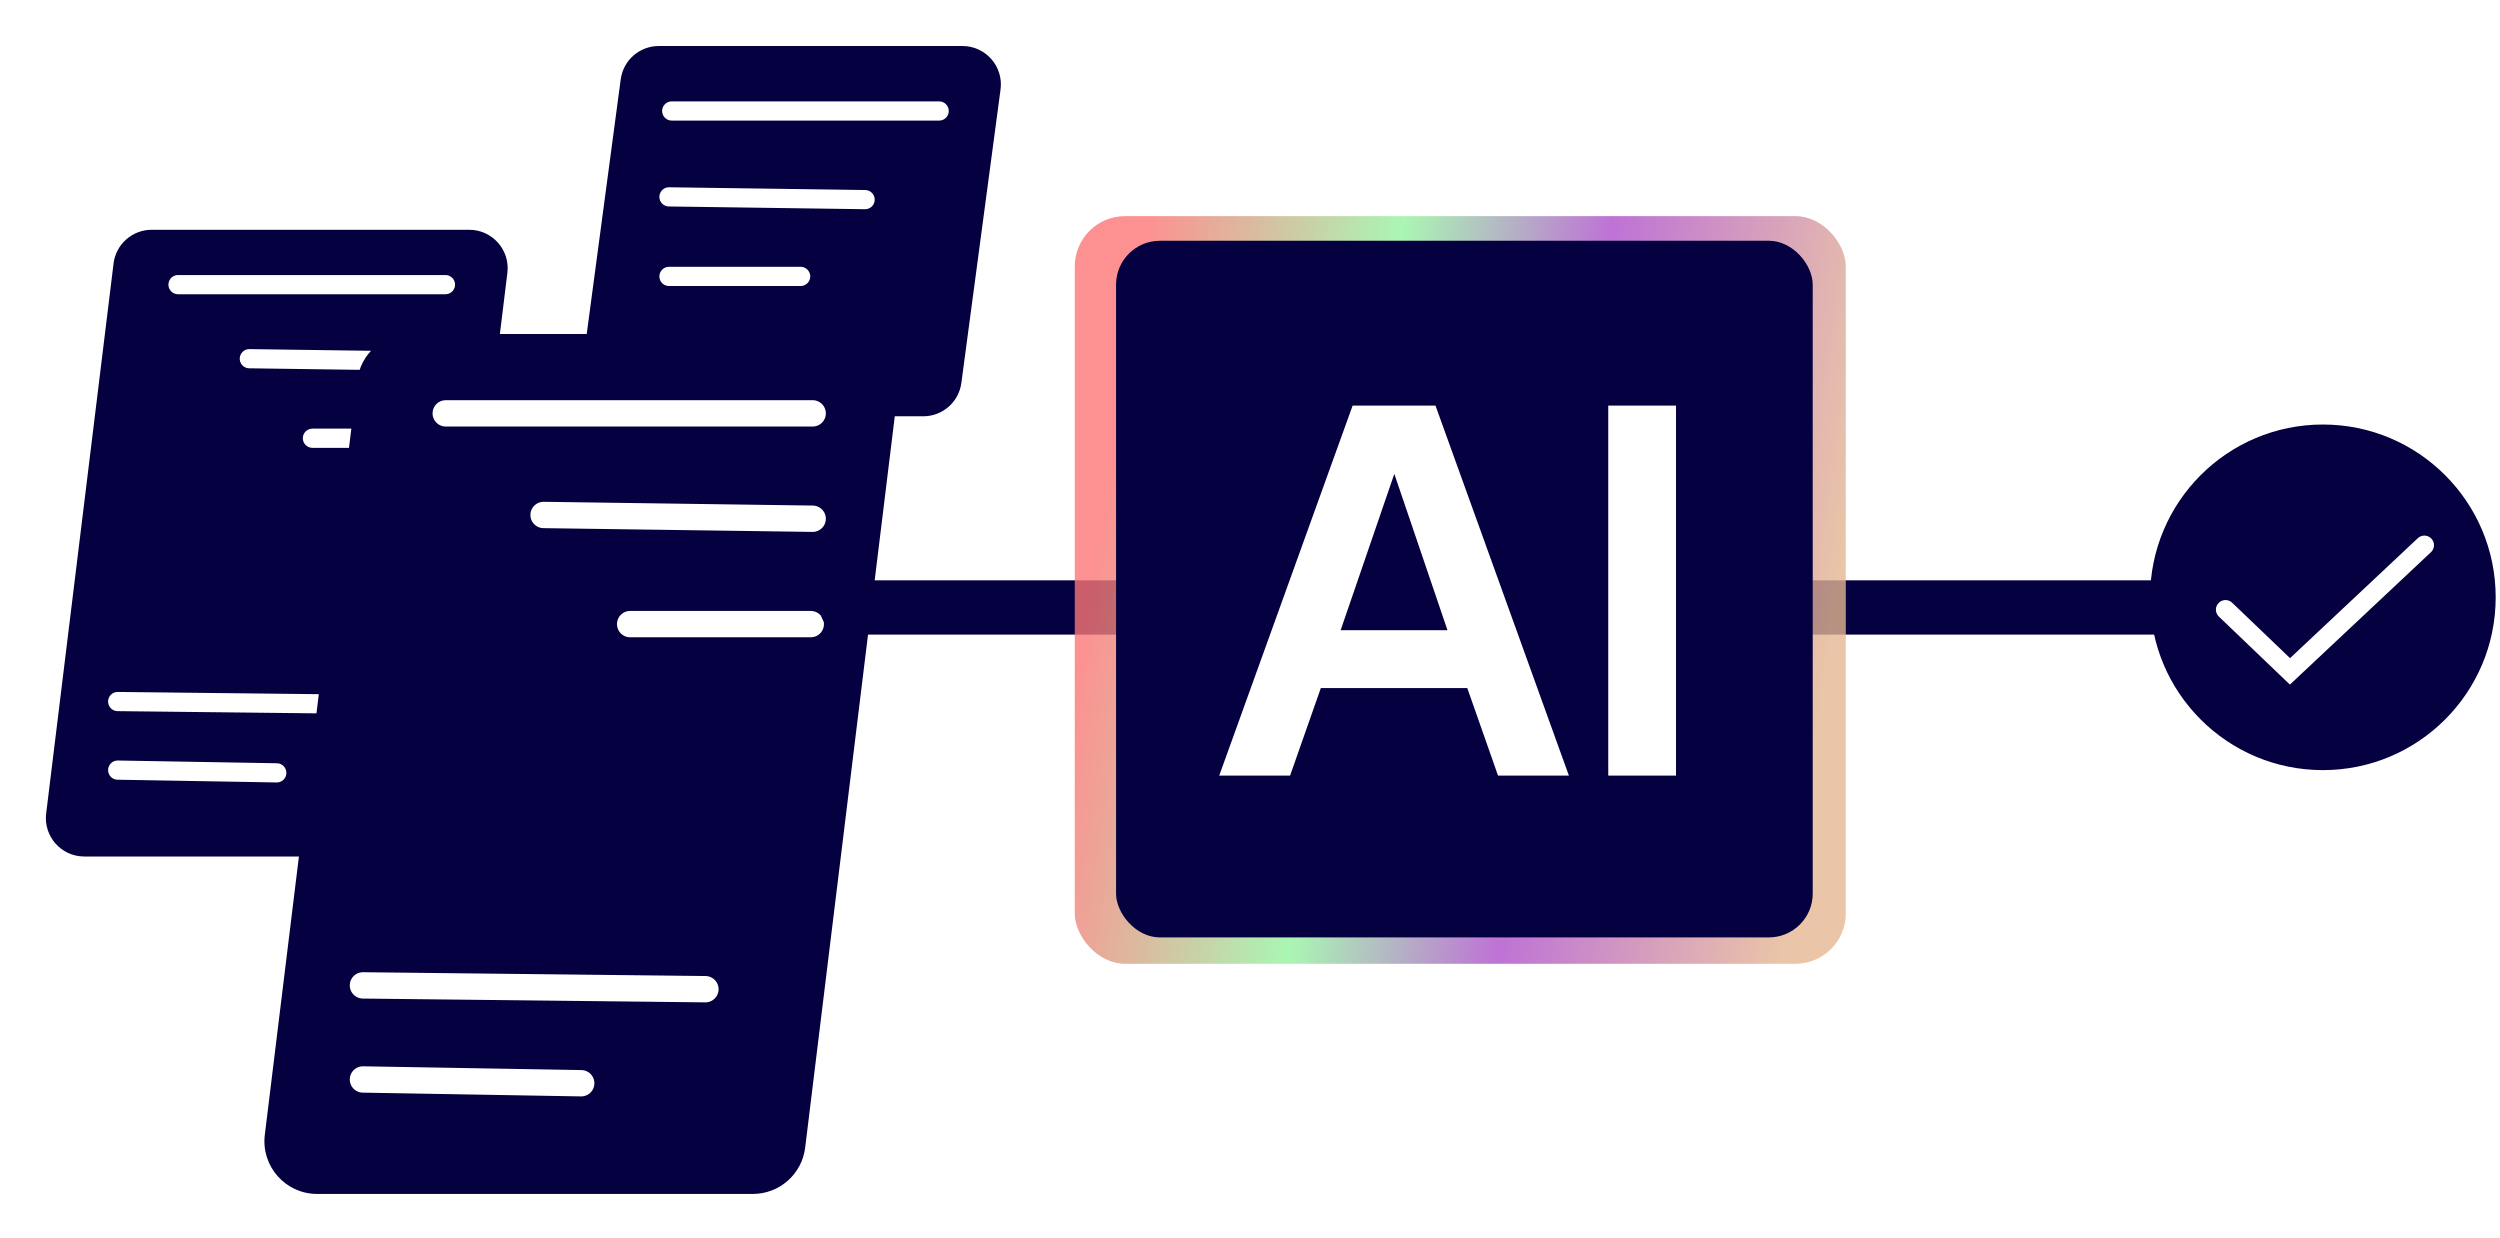 <svg width="428" height="212" viewBox="0 0 428 212" fill="none" xmlns="http://www.w3.org/2000/svg">
<g filter="url(#filter0_d_409_6149)">
<path d="M19.44 43.235C19.844 39.938 22.644 37.461 25.965 37.461H80.337C84.284 37.461 87.342 40.916 86.862 44.834L75.325 138.982C74.921 142.279 72.121 144.756 68.8 144.756H14.429C10.481 144.756 7.423 141.301 7.904 137.383L19.44 43.235Z" fill="#05003F"/>
</g>
<g filter="url(#filter1_d_409_6149)">
<path d="M106.267 11.704C106.703 8.439 109.488 6 112.783 6H164.777C168.753 6 171.819 9.503 171.293 13.444L164.585 63.687C164.149 66.953 161.364 69.391 158.069 69.391H106.075C102.099 69.391 99.033 65.889 99.559 61.947L106.267 11.704Z" fill="#05003F"/>
</g>
<path d="M30.478 48.73H76.261" stroke="white" stroke-width="3.287" stroke-linecap="round"/>
<path d="M115 19H160.783" stroke="white" stroke-width="3.287" stroke-linecap="round"/>
<path d="M42.687 61.409L76.261 61.878" stroke="white" stroke-width="3.287" stroke-linecap="round"/>
<path d="M114.53 33.704L148.104 34.174" stroke="white" stroke-width="3.287" stroke-linecap="round"/>
<path d="M53.487 75.026L76.026 75.026" stroke="white" stroke-width="3.287" stroke-linecap="round"/>
<path d="M114.53 47.322L137.069 47.322" stroke="white" stroke-width="3.287" stroke-linecap="round"/>
<path d="M20.148 120.104L62.878 120.579" stroke="white" stroke-width="3.287" stroke-linecap="round"/>
<path d="M20.148 131.844L47.383 132.313" stroke="white" stroke-width="3.287" stroke-linecap="round"/>
<g filter="url(#filter2_d_409_6149)">
<path d="M61.165 63.227C61.719 58.704 65.561 55.304 70.118 55.304H144.72C150.137 55.304 154.332 60.045 153.673 65.421L137.844 194.601C137.29 199.124 133.448 202.524 128.891 202.524H54.288C48.872 202.524 44.677 197.783 45.335 192.407L61.165 63.227Z" fill="#05003F"/>
</g>
<path d="M76.31 70.767H139.128" stroke="white" stroke-width="4.51" stroke-linecap="round"/>
<path d="M93.061 88.163L139.128 88.807" stroke="white" stroke-width="4.51" stroke-linecap="round"/>
<path d="M107.88 106.847L138.806 106.847" stroke="white" stroke-width="4.51" stroke-linecap="round"/>
<path d="M62.136 168.699L120.766 169.35" stroke="white" stroke-width="4.51" stroke-linecap="round"/>
<path d="M62.136 184.806L99.505 185.45" stroke="white" stroke-width="4.51" stroke-linecap="round"/>
<circle cx="397.678" cy="102.261" r="29.583" fill="#05003F"/>
<path d="M381.008 104.374L392.043 114.939L415.052 93.339" stroke="white" stroke-width="3.287" stroke-linecap="round"/>
<path d="M145 104L370 104" stroke="#05003F" stroke-width="9.29" stroke-linecap="round"/>
<g filter="url(#filter3_f_409_6149)">
<rect x="184" y="37" width="132" height="128" rx="8.62" fill="url(#paint0_linear_409_6149)" fill-opacity="0.8"/>
</g>
<rect x="191.069" y="41.217" width="119.269" height="119.269" rx="7.513" fill="#05003F"/>
<path d="M275.334 132.783V69.438H286.933V132.783H275.334Z" fill="white"/>
<path d="M208.73 132.782L231.569 69.438H245.755L268.595 132.782H256.461L251.197 117.794H226.127L220.863 132.782H208.73ZM229.517 107.891H247.807L238.707 81.126L229.517 107.891Z" fill="white"/>
<defs>
<filter id="filter0_d_409_6149" x="0.81" y="32.295" width="93.144" height="121.383" filterUnits="userSpaceOnUse" color-interpolation-filters="sRGB">
<feFlood flood-opacity="0" result="BackgroundImageFix"/>
<feColorMatrix in="SourceAlpha" type="matrix" values="0 0 0 0 0 0 0 0 0 0 0 0 0 0 0 0 0 0 127 0" result="hardAlpha"/>
<feOffset dy="1.878"/>
<feGaussianBlur stdDeviation="3.522"/>
<feComposite in2="hardAlpha" operator="out"/>
<feColorMatrix type="matrix" values="0 0 0 0 1 0 0 0 0 1 0 0 0 0 1 0 0 0 1 0"/>
<feBlend mode="normal" in2="BackgroundImageFix" result="effect1_dropShadow_409_6149"/>
<feBlend mode="normal" in="SourceGraphic" in2="effect1_dropShadow_409_6149" result="shape"/>
</filter>
<filter id="filter1_d_409_6149" x="92.457" y="0.835" width="85.939" height="77.478" filterUnits="userSpaceOnUse" color-interpolation-filters="sRGB">
<feFlood flood-opacity="0" result="BackgroundImageFix"/>
<feColorMatrix in="SourceAlpha" type="matrix" values="0 0 0 0 0 0 0 0 0 0 0 0 0 0 0 0 0 0 127 0" result="hardAlpha"/>
<feOffset dy="1.878"/>
<feGaussianBlur stdDeviation="3.522"/>
<feComposite in2="hardAlpha" operator="out"/>
<feColorMatrix type="matrix" values="0 0 0 0 1 0 0 0 0 1 0 0 0 0 1 0 0 0 1 0"/>
<feBlend mode="normal" in2="BackgroundImageFix" result="effect1_dropShadow_409_6149"/>
<feBlend mode="normal" in="SourceGraphic" in2="effect1_dropShadow_409_6149" result="shape"/>
</filter>
<filter id="filter2_d_409_6149" x="38.224" y="50.139" width="122.561" height="161.306" filterUnits="userSpaceOnUse" color-interpolation-filters="sRGB">
<feFlood flood-opacity="0" result="BackgroundImageFix"/>
<feColorMatrix in="SourceAlpha" type="matrix" values="0 0 0 0 0 0 0 0 0 0 0 0 0 0 0 0 0 0 127 0" result="hardAlpha"/>
<feOffset dy="1.878"/>
<feGaussianBlur stdDeviation="3.522"/>
<feComposite in2="hardAlpha" operator="out"/>
<feColorMatrix type="matrix" values="0 0 0 0 1 0 0 0 0 1 0 0 0 0 1 0 0 0 1 0"/>
<feBlend mode="normal" in2="BackgroundImageFix" result="effect1_dropShadow_409_6149"/>
<feBlend mode="normal" in="SourceGraphic" in2="effect1_dropShadow_409_6149" result="shape"/>
</filter>
<filter id="filter3_f_409_6149" x="164.1" y="17.1" width="171.8" height="167.8" filterUnits="userSpaceOnUse" color-interpolation-filters="sRGB">
<feFlood flood-opacity="0" result="BackgroundImageFix"/>
<feBlend mode="normal" in="SourceGraphic" in2="BackgroundImageFix" result="shape"/>
<feGaussianBlur stdDeviation="2.149" result="effect1_foregroundBlur_409_6149"/>
</filter>
<linearGradient id="paint0_linear_409_6149" x1="194.459" y1="50.333" x2="319.92" y2="70.038" gradientUnits="userSpaceOnUse">
<stop stop-color="#FC7575"/>
<stop offset="0.341" stop-color="#95F4A0"/>
<stop offset="0.62" stop-color="#AE4FCB"/>
<stop offset="1" stop-color="#E5B791"/>
</linearGradient>
</defs>
</svg>
